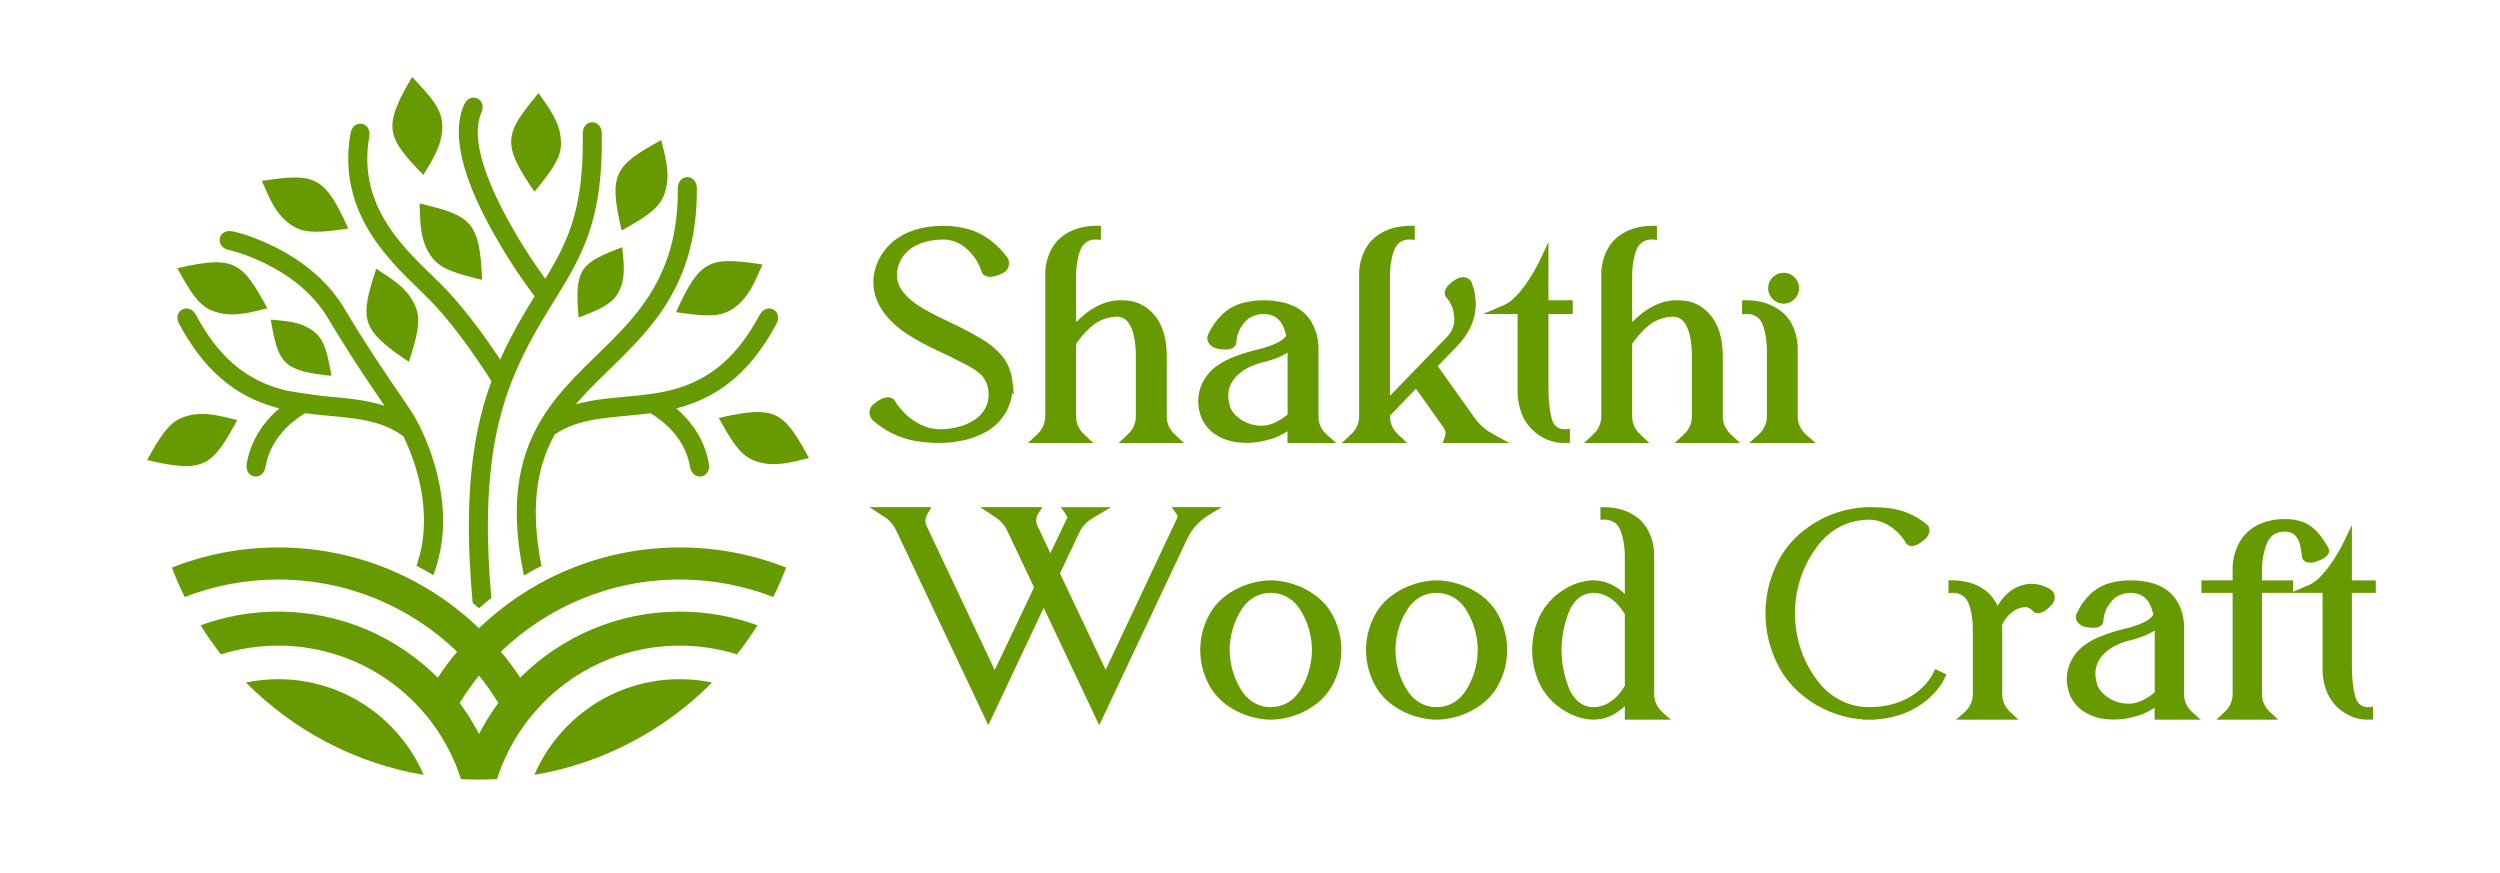<?xml version="1.0" encoding="utf-8"?>
<svg xmlns="http://www.w3.org/2000/svg" height="42in" style="shape-rendering:geometricPrecision; text-rendering:geometricPrecision; image-rendering:optimizeQuality; fill-rule:evenodd; clip-rule:evenodd" version="1.1" viewBox="0 0 500096.7 174541.59" width="120.338in">
 <defs>
  <style type="text/css">
   
    .fil0 {fill:none}
    .fil1 {fill:#679A01}
   
  </style>
 </defs>
 <g id="Layer_x0020_1">
  
  <rect class="fil0" height="174541.59" width="500096.7" y="-0"/>
  <g id="_1723706409584">
   <path class="fil1" d="M106940.05 59268.13c-532.03,-697.87 -1049.93,-1411.84 -1556.57,-2119.47 -1791.46,-2502.37 -3483.44,-5087.43 -5058.99,-7730.89 -4291.09,-7199.51 -11165.38,-20055.74 -7515.15,-28429.98 1203.68,-2761.43 4695.2,-1239.54 3491.52,1521.91 -2956.72,6783.2 3832.41,19147.96 7295.36,24958.08 1521.05,2551.98 3154.71,5047.91 4884.24,7463.73 200.11,279.55 402.11,560.34 606.2,840.74 881.4,-1460.32 1737.12,-2932.64 2524.87,-4433.32 1684.05,-3208.31 2912.4,-6403.74 3708.91,-9944.65 1073.03,-4770.13 1322.54,-9782.92 1251.98,-14658.21 -43.55,-3012.1 3764.82,-3067.13 3808.42,-55.14 74.97,5182.49 -204.02,10479.45 -1344.45,15549.24 -869.75,3866.29 -2213.45,7375.53 -4052.45,10878.94 -1050.06,2000.44 -2215.07,3947.46 -3401.88,5882.21l-589.87 958.57c-897.45,1455.14 -1798.57,2907.16 -2663.49,4373.75 -456.89,774.69 -906.97,1553.42 -1347.46,2337.56 -1724.95,3070.72 -3203.22,6091.29 -4440.6,9194.13l-735.88 1934.09c-1074.75,2967.52 -1935.75,6032.79 -2587.82,9307.36 -2098.26,10536.96 -1861.53,21867.54 -932.74,32525.95 -836.88,660.16 -1659.09,1343.08 -2464.72,2049.96 -420.24,-368.72 -845.37,-730.3 -1274.21,-1086.34l-39.95 -454.27c-974.67,-11086.76 -1207.51,-22813.13 976.18,-33779.17 707.57,-3553.4 1649.46,-6880.6 2830.66,-10103.11 -681.97,-1083.13 -1391.9,-2155.97 -2102.79,-3212.76 -2037.17,-3028.38 -4194.23,-6012.11 -6507.29,-8835.85 -911.24,-1112.38 -1851.47,-2203.74 -2832.01,-3255.74 -1732.23,-1858.52 -3645.95,-3593.16 -5442.92,-5396.02 -2247.33,-2254.69 -4382.72,-4608.88 -6215.83,-7217.82 -4622.21,-6578.46 -6498.3,-13665.87 -5092.4,-21661.5 521.68,-2966.86 4272.9,-2307.29 3751.22,659.57 -1230,6995.39 418.06,13063.08 4457.58,18812.26 1705.89,2427.83 3705.75,4620.56 5797.06,6718.71 1828.43,1834.4 3768.02,3595.85 5531.5,5487.87 1035.89,1111.42 2029.53,2263.87 2992.21,3439.1 2388.95,2916.41 4617.11,5995.77 6721.18,9123.5 229.78,341.59 459.37,684.75 688.02,1029.4 1061.04,-2392.58 2261.27,-4756.44 3602.84,-7144.72 453.58,-807.44 917.01,-1609.32 1387.5,-2407.03 616.13,-1044.76 1252.01,-2082.96 1892.06,-3120.64zm4005.7 27660.36c-1054.64,1911.04 -1909.34,3941.42 -2535.3,6158.53 -1838.59,6512.31 -1379.1,13537.02 -107.25,20111.91 -1186.58,605.66 -2354.35,1251.31 -3501.61,1935.88l-192.08 -977.42c-1425.75,-7254.39 -1894.47,-14915.24 135.47,-22105.23 658.7,-2333.11 1541.85,-4487.1 2625.32,-6519.87l685.19 -1224.82c1354.81,-2311.61 2974.39,-4474.99 4820.74,-6581.57 4843.58,-5526.09 10673.33,-10096.4 15140.62,-15970.84 5528.51,-7269.97 7620.67,-14955.7 7577.7,-24049.31 -14.25,-3012.33 3794.45,-3030.35 3808.7,-18.01 47.02,9936.85 -2314.8,18430.42 -8354.67,26372.8 -2325.85,3058.45 -4992.43,5789.72 -7732.04,8473.4 -2570.3,2517.8 -5202.54,4994.59 -7576.02,7702.49 -183.92,209.85 -365.41,420.24 -544.4,631.27 4196.31,-1169.89 8654.37,-1334.37 13036.64,-1819.63 831.77,-92.06 1656.2,-206.77 2485.17,-320.09 1001.72,-151.08 1996.02,-332.69 2978.73,-561.08 8761.62,-2036.22 14060.53,-7382.02 18258.28,-15166.88 1429.71,-2651.48 4782.14,-843.77 3352.43,1807.69 -4607.14,8544.18 -10591.1,14477.82 -20017.77,16890.73 239.77,204.94 469.04,409.26 684.72,609.6 3024.34,2809.29 5124.19,6350.94 5822.73,10448.97 506.2,2969.61 -3248.47,3609.53 -3754.61,640.03 -557.18,-3268.68 -2251.37,-6060.79 -4660.28,-8298.38 -885.57,-822.58 -2143.17,-1807.75 -3286.76,-2433.34 -1997.41,263.09 -4005.59,435.6 -6023.08,627.83 -3053.56,290.9 -6229.36,633.96 -9140.55,1644.61 -1416.96,491.9 -2752.07,1139.99 -3986.04,1990.72zm-34032.54 -5774.73c-681.67,-1002.04 -1366.51,-2002.04 -2046.12,-3005.31 -3207.67,-4735.14 -6307.68,-9519.77 -9226.43,-14439.93 -2852.83,-4809.06 -7330.32,-8377.9 -12279.97,-10856.79 -2225.91,-1114.77 -5132.01,-2305.41 -7589.4,-2840.65 -2943.37,-641.08 -2132.8,-4362.61 810.57,-3721.51 2775.37,604.51 5968.41,1896.59 8484.38,3156.6 5611.84,2810.52 10618.63,6871.6 13850.19,12319.11 2879.84,4854.57 5939.09,9575.02 9104.01,14247.02 1092.8,1613.2 2199.01,3218.04 3284.04,4836.3 701.31,1046.01 1454.12,2150.31 2046.48,3261.01 208.15,390.22 406.31,783.51 605.27,1178.35 1517.44,3068.34 2724.62,6406.71 3527.2,9695.71 1496.61,6133.11 1677.5,12570.94 -308.03,18622.01l-475.23 1448.31c-1113.04,-660.09 -2245.06,-1283.95 -3394.92,-1870.06l251.24 -765.69c2651.04,-8079.39 830.01,-17560.43 -2870.01,-25151.43l-312.42 -221.69c-1280.12,-908.44 -2671.72,-1593.21 -4152.74,-2107.34 -2911.19,-1010.65 -6086.98,-1353.71 -9140.55,-1644.61 -2017.49,-192.23 -4025.66,-364.74 -6023.08,-627.83 -1143.58,625.59 -2401.19,1610.76 -3286.76,2433.34 -2408.91,2237.59 -4103.1,5029.7 -4660.28,8298.38 -506.13,2969.55 -4260.81,2329.54 -3754.61,-640.03 698.54,-4098.03 2798.39,-7639.68 5822.73,-10448.97 215.67,-200.34 444.94,-404.66 684.72,-609.6 -9426.67,-2412.91 -15410.64,-8346.55 -20017.77,-16890.73 -1429.73,-2651.48 1922.72,-4459.14 3352.43,-1807.69 4197.75,7784.85 9496.66,13130.66 18258.27,15166.88 588.66,136.8 6216.96,963.68 6999.29,1039.95 4218.43,411.19 8470.39,669.39 12457.49,1946.9z"/>
   <path class="fil1" d="M84743.6 155011.08c-4848.83,-11262.07 -16045.41,-19147.83 -29085.21,-19147.83 -2215.44,0 -4377.4,228.53 -6464.4,661.62 9436.88,9508 21761.5,16144.53 35549.62,18486.21z"/>
   <path class="fil1" d="M87572.41 135557.8c1193.91,-1805.05 2486.91,-3538.75 3869.82,-5194.64 -9274.76,-8937.16 -21886.09,-14434.76 -35783.84,-14434.76 -6598.45,0 -12906.51,1240.87 -18706.4,3498.62 -949.39,-1912.3 -1808.18,-3877.1 -2571.13,-5889.44 6588,-2599 13766.01,-4026.84 21277.53,-4026.84 15589.85,0 29739.65,6152.62 40161.09,16159.82 10420.78,-10007.08 24569.51,-16159.82 40158.89,-16159.82 7511.52,0 14689.54,1427.84 21277.53,4026.84 -762.96,2012.33 -1621.74,3977.14 -2571.13,5889.44 -5799.89,-2257.75 -12107.95,-3498.62 -18706.4,-3498.62 -13897.05,0 -26507.76,5496.95 -35782.24,14433.4 1382.93,1655.82 2675.22,3390.03 3869.43,5194.82 8170.98,-8161.51 19450.98,-13210.12 31912.81,-13210.12 5459.2,0 10692.1,968.52 15536.48,2742.99 -1259.29,2009.36 -2621.36,3947.59 -4084.24,5803.13 -3616.7,-1129.78 -7463.26,-1739.07 -11452.24,-1739.07 -17117.61,0 -31614.56,11212.09 -36553.1,26692.19l-120.37 6.43 0.36 1.36c-1043.13,54.47 -2092.63,85.72 -3148.08,91.23l-8.57 0.07 -48.13 0.23 -6.59 0.03 -50.13 0.18 -4.63 0.05 -52.08 0.15 -2.72 0 -54.02 0.1 -0.74 0 -54.81 0.08 -1.21 0 -53.58 0.03 -3.16 0 -53.58 -0.03 -1.21 0 -54.81 -0.08 -0.74 0 -54.02 -0.1 -2.72 0 -52.08 -0.15 -4.63 -0.05 -50.13 -0.18 -6.58 -0.03 -48.15 -0.23 -8.57 -0.07c-1055.48,-5.51 -2104.91,-36.68 -3148.08,-91.23l0.36 -1.36 -120.37 -6.43c-4938.54,-15480.1 -19435.49,-26692.19 -36553.1,-26692.19 -3988.98,0 -7835.54,609.29 -11452.24,1739.07 -1462.86,-1855.54 -2824.95,-3793.78 -4084.24,-5803.13 4844.38,-1774.47 10077.27,-2742.99 15536.48,-2742.99 12462.45,0 23742.93,5049.06 31914.02,13211.3zm8246.26 -416.13c-1403.91,1739.22 -2697.71,3571.13 -3869.45,5485.95 1449.38,1952.76 2745.64,4026.14 3869.17,6203.23 1123.48,-2176.94 2419.55,-4250.17 3868.83,-6202.79 -1171.97,-1914.57 -2464.62,-3747.18 -3868.55,-5486.4z"/>
   <path class="fil1" d="M106893.15 155011.08c4848.83,-11262.07 16045.41,-19147.83 29085.21,-19147.83 2215.44,0 4377.4,228.53 6464.4,661.62 -9436.88,9508 -21761.5,16144.53 -35549.62,18486.21z"/>
   <path class="fil1" d="M106907.27 38343.93c3410.65,-4150.6 5205.44,-6552.05 5312.61,-9393.28 165.35,-4378.89 -2767.78,-7781.06 -4495.77,-10330.86 -6737.42,8107.71 -7527.75,10012.09 -816.83,19724.13z"/>
   <path class="fil1" d="M124362.63 46111.1c4682.4,-2633.49 7225.1,-4221.82 8354.06,-6831.34 1740.12,-4021.69 238.37,-8255.21 -448.79,-11257.75 -9216.53,5116.99 -10642.93,6605.83 -7905.27,18089.09z"/>
   <path class="fil1" d="M135234.98 62448.22c5318.09,760.22 8302.33,1047.48 10786.32,-335.96 3828.4,-2132 5213.42,-6405.11 6495.59,-9205.74 -10427.26,-1549.21 -12465.2,-1236.03 -17281.91,9541.71z"/>
   <path class="fil1" d="M143785.68 83609.98c2603.74,4698.98 4175.94,7251.71 6778.26,8397.19 4010.58,1765.56 8253.52,290.67 11260.36,-377.44 -5058.47,-9248.76 -6538.24,-10684.59 -18038.62,-8019.75z"/>
   <path class="fil1" d="M35455.96 53658.85c2603.76,4698.98 4175.94,7251.71 6778.26,8397.19 4010.58,1765.56 8253.52,290.67 11260.36,-377.44 -5058.47,-9248.76 -6538.23,-10684.59 -18038.62,-8019.75z"/>
   <path class="fil1" d="M82434.62 15390.04c3702.84,3892.17 5667.15,6157.04 5980.19,8983.02 482.67,4355.34 -2195.86,7961.37 -3734.27,10629.84 -7307.99,-7597.45 -8234.43,-9439.46 -2245.92,-19612.86z"/>
   <path class="fil1" d="M69665.06 45722.23c-5318.1,760.24 -8302.34,1047.5 -10786.32,-335.95 -3828.4,-2132 -5213.42,-6405.13 -6495.59,-9205.74 10427.26,-1549.21 12465.2,-1236.03 17281.91,9541.69z"/>
   <path class="fil1" d="M29426.83 92039.33c2603.74,-4698.99 4175.94,-7251.72 6778.26,-8397.19 4010.58,-1765.57 8253.52,-290.69 11260.36,377.44 -5058.47,9248.76 -6538.23,10684.59 -18038.62,8019.75z"/>
   <path class="fil1" d="M81793.54 72386.99c1634.09,-5117.6 2413.66,-8012.5 1462.58,-10691.98 -1465.59,-4129.66 -5448.88,-6206.04 -7997.25,-7936.13 -3261.79,10024.4 -3291.9,12086.04 6534.68,18628.11z"/>
   <path class="fil1" d="M115746.3 63522.17c4201.14,-1628.4 6501.36,-2644.07 7749.56,-4675.99 1923.85,-3131.47 1181.53,-6825.1 968.81,-9399.69 -8261.29,3149.96 -9622.91,4216.03 -8718.38,14075.68z"/>
   <path class="fil1" d="M96437.05 55981.8c-5219.54,-1271.41 -8096.67,-2114.23 -9888.27,-4322 -2761.35,-3402.5 -2458.44,-7884.25 -2607.49,-10960.81 10255.81,2438.46 12031.25,3486.87 12495.76,15282.81z"/>
   <path class="fil1" d="M66311.9 75174c-797.48,-4434.55 -1355.92,-6886.23 -3112.54,-8498.97 -2707.21,-2485.65 -6474.6,-2461.24 -9042.52,-2743.32 1516.95,8710.34 2303.84,10250.25 12155.07,11242.29z"/>
  </g>
  <path class="fil1" d="M458716.53 118368.56l3201.09 -1362.68c1331.87,-566.97 2596.72,-1935.88 3481.78,-3051.68 933.05,-1176.31 1762.69,-2465.49 2505.87,-3769.56 344.08,-603.78 688.89,-1233.02 987.92,-1861.22l1576.4 -3311.87 0 11083.36 4777.36 0 0 2501.62 -4777.36 0 0 14452.23 2.77 0 6.92 821.45c9.34,1114.35 84.11,2227.83 235.13,3332.1l1.19 8.62 0.98 8.66c82.56,715.44 220.7,1423.18 412.48,2117.37l3.11 11.19 2.77 11.26c130.15,528.19 397.92,1008.26 768.62,1405.33 503.81,490.43 1200.44,745.22 1902.5,695.07l887.43 -63.37 0 2535.04 -800.11 27.34c-1257.56,43 -2510.58,-195.06 -3659.86,-708.93 -938.32,-395.81 -1789.05,-957.21 -2539.93,-1643.88 -872,-797.43 -1583.03,-1745.87 -2069.99,-2824.11 -696.3,-1541.78 -1025,-3215.73 -1025,-4904.72l0 -15280.65 -12115.97 0 0 20252.21c0,1336.94 550.33,2611.97 1537.22,3515.93l4.12 3.78 1690.38 1590.87 -12344.04 0 1690.25 -1590.87 4.14 -3.78c986.35,-903.47 1546.92,-2178.15 1546.92,-3515.93l0 -20252.21 -6243.59 0 0 -2501.62 6243.59 0 0 -2165.25c-30.06,-1877.09 431.23,-3751.29 1335.62,-5396.77 621.42,-1130.64 1495.43,-2108.75 2550.36,-2851.52l8.62 -6.09 8.79 -5.84c886.68,-591.11 1866.15,-1054.17 2890.54,-1349.59 1223.46,-352.8 2490.87,-518.77 3764.02,-479.2 1296.04,-40.02 2587.19,196.73 3784.65,694.78l11.86 4.94 11.73 5.3c1147.95,519.85 2167.22,1310.7 2949.16,2299.28 684.5,865.41 1290.21,1792.09 1827.88,2755.18 73.54,127.91 122.69,267.78 144.22,413.92 68.24,463.1 -144.11,877.98 -461.08,1199.43 -266.05,269.85 -607.97,485.08 -945.52,653.86l-6.5 3.24 -6.54 3.14c-489.04,233.88 -992.32,436.09 -1516.67,575.82 -836.39,236.22 -2087.05,160.62 -2422.48,-808.16 -30.6,-88.35 -50.41,-180.1 -59.06,-273.18 -77.08,-828.42 -200.1,-1654.45 -397.48,-2463.22 -158.1,-647.82 -470.53,-1250.54 -910.93,-1751.08 -522.56,-538.24 -1247.94,-833.98 -1998.31,-811.89l-35.37 1.05 -35.34 -2c-846.6,-47.46 -1694.7,188.12 -2391.1,672.68 -479.92,381.66 -873.74,862.96 -1131.54,1420.87 -311.88,674.95 -536.14,1385.4 -701.85,2109.49 -253.63,1108.2 -396.66,2241.23 -396.66,3378.81l0 2172 6233.89 0 0 2273.65zm-245198.84 -14850.96l-3402.99 7143.87 -2598.52 -5482.88c-372.94,-786.89 -304.58,-1717.57 169.31,-2446.61l831.95 -1279.91 -12442.08 0 3126.76 2072.41c987.2,654.32 1775.16,1564.77 2282.13,2635.34l5371.59 11342.9 -7876.07 16534.09 -13612.02 -28789.56c-372.04,-786.86 -304.86,-1718.32 168.98,-2447.3l12.94 -19.9 758.82 -1327.98 -12376.29 0 3057.77 1997.72c992.95,648.71 1771.3,1571.37 2277.37,2641.62l18432.09 38979.63 3078.64 -6529.29 8000.4 -16950.94 11108.28 23478.86 17575.94 -37230.93c952.7,-2018.13 2470.81,-3700.3 4385.99,-4847.6l2569.14 -1539.07 -10039.77 0 647.71 918.8c362.86,514.76 704.84,720.92 402.49,1362.53l-14256.65 30254.55 -9137.68 -19278.7 3862.61 -8181.34c545.94,-1156.35 1421.32,-2132.26 2520.55,-2788.41l3832.13 -2287.43 -10056.61 0 929.89 1308.34c168.03,236.39 299.88,491.38 395.24,757.18zm39383.38 12650.21c433.52,-51.29 867.78,-72.91 1304.2,-72.91l9.73 0c436.44,0 870.68,21.61 1304.2,72.91 1322.28,133.93 2619.6,451.54 3866.06,910.26 1313.23,483.25 2551.5,1146.15 3680,1973.74 1352.7,991.95 2506.1,2235.29 3337.31,3695.59 2564.34,4505.15 2567.72,10046.43 -0.29,14550.24 -832.08,1459.29 -1984.09,2712.64 -3337.02,3704.79 -1128.5,827.55 -2366.77,1490.48 -3680,1973.74 -1247.99,459.26 -2546.56,770.52 -3869.3,910.57 -425.67,45.08 -853.37,72.58 -1281.56,72.58l-48.54 0c-428.19,0 -855.87,-27.5 -1281.56,-72.58 -1322.74,-140.05 -2621.31,-451.31 -3869.3,-910.57 -1313.23,-483.26 -2551.5,-1146.17 -3680.02,-1973.75 -1352.89,-992.15 -2504.9,-2245.48 -3336.99,-3704.77 -2568.03,-4503.81 -2564.66,-10045.09 -0.31,-14550.24 831.22,-1460.31 1984.62,-2703.63 3337.3,-3695.58 1128.52,-827.6 2366.78,-1490.51 3680.02,-1973.75 1246.46,-458.72 2543.81,-776.32 3866.06,-910.26zm33163.85 0c433.52,-51.29 867.77,-72.91 1304.2,-72.91l9.73 0c436.42,0 870.68,21.61 1304.2,72.91 1322.25,133.93 2619.6,451.54 3866.06,910.26 1313.23,483.25 2551.5,1146.15 3680,1973.74 1352.7,991.95 2506.1,2235.29 3337.31,3695.59 2564.34,4505.15 2567.72,10046.43 -0.31,14550.24 -832.08,1459.29 -1984.09,2712.64 -3337,3704.79 -1128.5,827.55 -2366.77,1490.48 -3680,1973.74 -1247.99,459.26 -2546.56,770.52 -3869.3,910.57 -425.69,45.08 -853.37,72.58 -1281.56,72.58l-48.54 0c-428.19,0 -855.89,-27.5 -1281.56,-72.58 -1322.74,-140.05 -2621.31,-451.31 -3869.3,-910.57 -1313.23,-483.26 -2551.5,-1146.17 -3680.02,-1973.75 -1352.91,-992.15 -2504.92,-2245.48 -3337,-3704.77 -2568.01,-4503.81 -2564.64,-10045.09 -0.29,-14550.24 831.22,-1460.31 1984.62,-2703.63 3337.3,-3695.58 1128.52,-827.6 2366.78,-1490.51 3680.02,-1973.75 1246.46,-458.72 2543.8,-776.32 3866.06,-910.26zm38960.79 25066.94c-1685.6,1641.65 -3837.59,2724.55 -6279.37,2724.55 -437.86,0 -874.8,-41.36 -1307.52,-106.25 -1252.35,-187.86 -2465.1,-588.97 -3588.82,-1171.27 -1164.23,-603.29 -2248.26,-1353.2 -3211.12,-2244.35l-5.96 -5.53 -5.86 -5.63c-1106.31,-1064.94 -2011.58,-2320.91 -2677.17,-3704.1l-3.78 -7.9 -3.63 -7.98c-1932.7,-4243.71 -1936.48,-9116.59 0.29,-13359.06l3.48 -7.62 3.63 -7.54c665.59,-1383.19 1570.86,-2639.18 2677.17,-3704.13l5.86 -5.63 5.96 -5.51c965.74,-893.83 2042.98,-1651.5 3212.49,-2254.77 1121.35,-578.43 2329.71,-971.06 3577.61,-1159.36 434.64,-75.38 876.44,-107.76 1317.36,-107.76 2441.78,0 4593.78,1082.92 6279.37,2724.57l0 -7673.66c0,-1063.66 -126.39,-2122.07 -325.21,-3165.85 -129.45,-679.56 -322.37,-1346.97 -584.21,-1987.5 -208.39,-509.83 -540.3,-978.16 -957.44,-1338.4 -620.48,-466.79 -1385.89,-716.08 -2162.61,-700.56l-844.99 16.92 0 -2518.35 828.42 0c1211.78,0 2415.18,177.39 3571.05,543.6 967.72,306.61 1884.6,750.03 2714.1,1336.96 1002.85,709.62 1821.77,1650.1 2398.69,2733.96 828.86,1557.23 1253.38,3320.54 1233.21,5084.04l0 27698.09c0,1332.72 563.97,2605.08 1535.67,3514.41l1795.73 1596.17 -9202.39 0 0 -2724.55zm50075.28 2684.24l0 40.31 -1148.85 0c-174.79,0 -349.56,0 -524.34,0l-828.42 0 0 -54.83c-307.41,-20.99 -614.25,-50.34 -920.63,-86.98 -1953.87,-233.54 -3872.26,-736.81 -5692.56,-1483.51 -1945.79,-798.13 -3753.94,-1884.37 -5384.17,-3211.86 -1912.32,-1557.18 -3535.17,-3455.79 -4710.91,-5627.36 -3643.25,-6728.92 -3643.5,-14858.48 0,-21587.89 1173.79,-2167.91 2801.84,-4063.13 4710.91,-5617.64 1629.84,-1327.16 3439.34,-2408.91 5382.42,-3211.15 1820.25,-751.52 3738.41,-1248.03 5693.32,-1484.09 716.79,-86.55 1435.58,-141.92 2157.87,-141.92l436.96 0c1250.64,0 2500.94,67.02 3742.47,219.83 2735.61,336.68 5311.15,1476.8 7422.21,3245.97 930.48,779.79 521.6,2087.71 -237.53,2822.57 -395.79,383.15 -840.75,720.45 -1311.47,1006.25 -709.8,430.97 -1810.57,767.57 -2474.87,66.75 -63.89,-67.41 -119.75,-142.05 -166.46,-222.33 -970.17,-1667.49 -2413.54,-3009.73 -4139.54,-3869.94 -1003.86,-500.29 -2113.4,-764.74 -3234.83,-767.47l-140.31 9.36 -22.55 0.26c-2259.78,27.32 -4485.25,651.44 -6411.36,1838.36 -1447.09,891.7 -2707.26,2058.73 -3722.28,3421.22l-5.33 7.18 -5.51 7.05c-1185.29,1521.27 -2132.98,3211.15 -2857.06,4997.01 -2204.82,5438.15 -2204.82,11504.92 0,16943.05 724.66,1787.28 1680.72,3484.45 2866.78,5006.73l5.24 6.71 5.09 6.81c1022.63,1369.6 2299.72,2538.9 3758.8,3429.9 1960.6,1197.28 4204.07,1830.35 6501.27,1830.35l106.82 0c3542.03,0 6960.61,-936.32 9741.05,-3184.75 803.81,-650.02 1542.88,-1402.37 2163.81,-2229.77 234.64,-312.66 517.75,-712.14 694.09,-1066.25l549.49 -1127.89 2267.68 1062.09 -554.76 1138.74 -1.91 3.78c-218.65,437.42 -526.29,892.49 -813.07,1285.52 -714.45,979.17 -1565.08,1874.34 -2492.5,2653.6 -2965.52,2491.68 -6587.24,3711.95 -10405.02,3926.22zm35831.18 -25011.61c41.25,130.43 70.14,264.43 85.27,400.46l3.84 34.51 0.92 34.69c15.23,563.51 -174.75,1116.2 -547.33,1540.84 -354.89,430.05 -771.02,806.36 -1222.05,1133.2 -304.63,220.75 -647.59,398.27 -1006.38,515.9l-8.07 8.07 -90.43 22.59c-22.05,6.5 -44.14,12.78 -66.3,18.82l-107.04 29.19 -25.82 0c-251.05,49.57 -512.07,28.71 -754.91,-52.23 -154.99,-51.67 -275.29,-125.67 -401.24,-226.46l-79.2 -63.35 -61.55 -80.61c-371.61,-486.47 -953.35,-775 -1564.28,-781.31 -941.97,53.48 -1834.55,405.41 -2566.98,999.51l-7.43 6.02 -7.54 5.84c-863.4,667.88 -1561.19,1537.37 -2015.57,2529.12 15.15,223.23 26.1,447.02 26.1,670.55l0 13186.32c0,1341.96 554.15,2616.9 1539.98,3528.18l5.42 5.06 1686.32 1587.04 -12434.13 0 1795.74 -1596.17c975.34,-912.73 1535.67,-2186.6 1535.67,-3524.11l0 -12357.9 -9.73 0 0 -828.42c0,-1049.07 -114.61,-2094.6 -314.87,-3123.78 -128.01,-657.84 -310.18,-1309.95 -577.72,-1925.31l-5.43 -12.45 -5.01 -12.63c-497.58,-1255.48 -1743.11,-2052.03 -3091.01,-1983.1l-870.73 44.52 0 -2545.05 828.42 0c1192.42,0 2380.61,163.69 3525.04,499.62 967.51,283.98 1884.62,717.69 2718.39,1284.85 1017.75,692.28 1843.5,1626.32 2435.29,2704.04 110.41,201.05 213.22,405.71 308.33,613.69 196.2,-318.57 401.78,-631.51 615.07,-939.28 987.71,-1425.21 2388.85,-2534.76 4030.07,-3106.9 1463.87,-510.29 3059.84,-479.04 4508.22,68.05 243.75,78.84 482.28,176.6 713.5,286.7l19.26 9.16 606.49 328.11c419.89,221.29 732.18,605.46 853.42,1064.45zm20081.07 22677.73c-405.46,251.08 -821.43,485.34 -1246.66,703.14 -855.19,477.99 -1773.39,832.54 -2728.02,1052.73 -601.59,172.48 -1214.1,313.04 -1831.9,413.4 -1396.66,226.86 -2824.1,239.14 -4227.15,62.5 -1489.12,-187.48 -2920.59,-689.02 -4182.05,-1505.25l-9.73 -6.3 -513.84 -353.26 -35.03 -30.37c-145.61,-126.19 -281.9,-262.43 -427.26,-388.4l-6.94 -6.02 -6.81 -6.17c-353.01,-319.93 -668.01,-672.43 -939.79,-1063.79 -280.97,-404.6 -531.43,-827.7 -734.62,-1276.86l-6.05 -13.38 -5.58 -13.61c-169.83,-413.94 -303.73,-840.79 -414.76,-1273.98 -438.01,-1709.05 -324.53,-3509.4 359.01,-5138.49 609.26,-1452.06 1596.32,-2716.7 2866.34,-3648.77 1175.08,-862.4 2480.23,-1539.46 3857.96,-2013.99 1371.07,-525.78 2780.33,-949.97 4208.62,-1289.59 1557.26,-370.32 3584.88,-971.15 4900.68,-1928.11 224.93,-163.6 727.88,-584.06 842.11,-887.48l0 -97.73c-32.98,-142.62 -69.93,-284.28 -111.53,-424.7l-4.71 -15.84 -4.04 -16.03c-165.59,-653.57 -416.72,-1284.86 -751.31,-1870.4 -298.59,-522.53 -722.02,-960.4 -1217.68,-1298.84 -725.1,-447.46 -1576.39,-677.68 -2428.35,-653.35l-11.83 0.34 -31.25 0c-1088.01,0 -2155.15,337.32 -3042.16,967.11 -1422.1,1158.26 -2296.54,2860.3 -2373.75,4696.51l-1.01 23.84 -2.37 23.77c-11.96,119.63 -41.31,236.75 -87.48,347.77 -344.24,827.58 -1379.56,967.28 -2163.27,931.4 -551.41,-25.25 -1097.56,-108.62 -1631.05,-250.16l-10.98 -2.9 -10.88 -3.22c-1063.77,-313.68 -1976.89,-1399.34 -1473.13,-2522.23 613.79,-1368.11 1465.23,-2632.23 2512.74,-3705.92 1056.44,-1082.85 2354.3,-1895.84 3793.02,-2364.77l8.3 -2.7 8.34 -2.52c1454.27,-440.4 2975.72,-657.21 4495.17,-637.65 1200.85,-9.46 2400.27,122.02 3575.29,367.06 1003.14,209.19 1978.78,568.27 2882.18,1051.5l6.43 3.44 6.36 3.55c1133.06,631.89 2098.93,1543.08 2778.46,2649.5 986.6,1606.36 1483.21,3480.77 1452.81,5363.39l0 13315.42c0,1334.68 555.59,2605.62 1534.29,3513.21l1797.07 1597.36 -9226.97 0 14.76 -2374.19zm-176843.67 -127.45l84.28 -9.37 43.18 -0.26c1333.88,-8.67 2640.16,-411.55 3737.66,-1172.85 819.86,-568.73 1505.81,-1305.89 2030.12,-2153.51l4.52 -7.3 4.66 -7.22c624.54,-964.38 1123.72,-2006.25 1506.87,-3088.72 1143.86,-3231.75 1141.33,-6751.07 -0.21,-9983.15 -383.49,-1085.85 -880.32,-2130.72 -1506.66,-3097.9l-4.02 -6.23 -3.94 -6.3c-531.84,-854.42 -1233.28,-1603.25 -2065.25,-2171.5 -1111.96,-759.52 -2440.54,-1156.82 -3785.76,-1156.82l-97.12 0c-1336.65,0 -2635.04,416.62 -3734.35,1174.26 -823.12,567.26 -1504.69,1307 -2026.06,2158.55l-5.46 8.97 -5.71 8.79c-624.64,964.54 -1123.12,2006.88 -1507.03,3089.23 -1144.4,3226.34 -1142.05,6755.01 0.18,9982.1 383.13,1082.48 882.31,2124.34 1506.85,3088.72l4.02 6.23 3.94 6.28c530.17,851.77 1229.87,1603.86 2057.6,2172.95 1107.51,761.42 2415.78,1159.96 3757.7,1165.05zm33163.85 0l84.28 -9.37 43.16 -0.26c1333.9,-8.67 2640.18,-411.55 3737.66,-1172.85 819.88,-568.73 1505.82,-1305.89 2030.13,-2153.51l4.52 -7.3 4.66 -7.22c624.54,-964.38 1123.71,-2006.25 1506.85,-3088.72 1143.88,-3231.75 1141.34,-6751.07 -0.2,-9983.15 -383.49,-1085.85 -880.32,-2130.72 -1506.66,-3097.9l-4.02 -6.23 -3.94 -6.3c-531.84,-854.42 -1233.28,-1603.25 -2065.25,-2171.5 -1111.96,-759.52 -2440.54,-1156.82 -3785.76,-1156.82l-97.12 0c-1336.65,0 -2635.04,416.62 -3734.35,1174.26 -823.12,567.26 -1504.69,1307 -2026.06,2158.55l-5.48 8.97 -5.69 8.79c-624.66,964.54 -1123.13,2006.88 -1507.05,3089.23 -1144.39,3226.34 -1142.03,6755.01 0.18,9982.1 383.15,1082.48 882.33,2124.34 1506.87,3088.72l4.02 6.23 3.94 6.28c530.17,851.77 1229.86,1603.86 2057.6,2172.95 1107.51,761.42 2415.78,1159.96 3757.7,1165.05zm37692.28 -4280.72l0 -14298.57c-1315.79,-2297.66 -3498.73,-4281.85 -6279.37,-4281.85l-78.24 0c-1163.33,26.77 -2274.34,472.25 -3131.13,1260.45 -658.26,633.72 -1190.72,1385.34 -1556.39,2223.52 -434.52,995.99 -763.89,2035.57 -1022.89,3090.1 -784,3191.95 -784,6521.1 0,9713.04 260.09,1058.93 593.18,2098.85 1031.84,3098.03 366.77,835.39 899.85,1600.34 1570.74,2219.92 869.76,803.22 2003.56,1253.43 3187.92,1256.12 2778.3,6.28 4968.38,-1982.16 6277.53,-4280.77zm105997.36 -11060.76c-1622.25,1059.28 -3786.86,1712.68 -5434.81,2106.84 -2137.37,574.69 -4438.7,1772.9 -5635.72,3710.56 -419.8,679.53 -686.06,1442 -763.92,2237.87 -74.84,764.92 3.62,1538.87 199.75,2280.79l9.13 34.55 6.14 35.19c28.78,165.48 94.65,339.04 141.79,510.6 44.96,107.8 66.02,201.95 119.4,312.58l27.16 41.97 23.72 50.46c61.16,129.94 133.23,260.14 214.69,378.62l5.45 7.94 143.19 219.03 172.02 204.76c554.5,660.11 1226.52,1199.93 1984.11,1610.63 897.77,486.7 1875.31,792.44 2893.34,883.93 1197.18,107.56 2415,-139.07 3489.29,-673.92 854.22,-425.24 1667.32,-947.17 2405.26,-1554.48l0 -12397.92z"/>
  <path class="fil1" d="M334654.52 63346.66c-2015.62,37.52 -3946.05,835.37 -5398.39,2234.91l-8.74 8.41 -8.93 8.18c-1037.97,950 -1961.24,2024.65 -2745.69,3192.7l0 14522.6c0,1332.25 555.68,2600.68 1534.23,3505.21l3.11 2.88 1902.79 1790.87 -13063.07 0 1902.79 -1790.87 3.12 -2.88c977.89,-903.93 1544.09,-2172.22 1544.09,-3505.21l0 -28309.61c-30.82,-1809.24 410.62,-3613.33 1268.34,-5206.27 600.44,-1115.07 1465.21,-2069.45 2507.24,-2788.51 852.14,-588.04 1803.37,-1026.8 2794.43,-1322.63 1173.43,-350.28 2394.35,-513.51 3618.12,-513.51l943.14 0 0 2800.68 -996.63 -56.63c-1329.43,-75.52 -2560.14,717.7 -3050.22,1954.2l-3.57 9.02 -3.75 8.92c-260.09,618.83 -456.49,1269.8 -572.71,1931.23l-2.47 14.12 -2.91 14.05c-214.4,1034.77 -316.51,2095.14 -326.1,3151.34l0 9460.91c2336.33,-2439.72 5404.49,-4387.57 8791.3,-4393.07 706.64,-20.4 1412.71,33.18 2111.3,139.04l12.29 1.87 12.21 2.18c636.4,113.65 1265.8,304.07 1852.29,577.24 1048.39,488.28 1979.89,1190.48 2735.63,2065.93 2028.43,2349.78 2589.3,5313.46 2619.43,8340.73l0.03 4.68 0 12114.1c0,1332.25 555.66,2600.68 1534.23,3505.21l3.11 2.88 1902.79 1790.87 -13063.08 0 1902.81 -1790.87 3.11 -2.88c978.53,-904.53 1534.21,-2172.97 1534.21,-3505.21l0 -12139.04c0,-2127.11 -289.66,-6253.9 -2399.16,-7474.92 -428.89,-248.27 -897.89,-351.75 -1390.74,-352.85z"/>
  <path class="fil1" d="M309747.09 62813.28l0 14499.94 1.96 0 7.87 935.21c9.49,1129.25 85.23,2257.6 238.27,3376.65l1.33 9.83 1.15 9.85c83.38,722.59 222.89,1437.42 416.62,2138.53l3.53 12.75 3.16 12.84c128.08,519.83 391.57,992.21 756.07,1383.21 491.82,477.8 1171.51,726.06 1856.26,677.16l1010.32 -72.19 0 2783.67 -910.9 31.14c-1294.09,44.24 -2583.57,-200.74 -3766.29,-729.4 -964.64,-407.07 -1839.39,-984.16 -2611.4,-1690.15 -897.09,-820.37 -1628.42,-1796.25 -2129.37,-2905.51 -714.15,-1581.33 -1051.55,-3298.13 -1051.55,-5030.46l0 -15443.07 -6920 0 4254.02 -1810.91c1336.94,-569.14 2614,-1954.25 3502.33,-3074.19 945.91,-1192.52 1786.99,-2499.67 2540.39,-3821.72 348.66,-611.83 698.51,-1249.87 1001.42,-1886.53l1794.79 -3772.41 0 11620.17 4859.56 0 0 2745.59 -4859.56 0z"/>
  <path class="fil1" d="M283245.28 77753.12l-5197.95 5378.61 0 171.87c0,1337.01 552,2607.15 1534.21,3515.08l3.11 2.88 1902.81 1790.87 -13063.07 0 1902.78 -1790.87 3.12 -2.88c981.67,-907.41 1544.09,-2177.25 1544.09,-3515.08l0 -28299.74c-30.81,-1809.24 410.62,-3613.33 1268.36,-5206.27 600.44,-1115.07 1465.2,-2069.45 2507.23,-2788.51 852.16,-588.04 1803.37,-1026.8 2794.45,-1322.63 1173.41,-350.28 2394.34,-513.51 3618.12,-513.51l943.13 0 0 2800.68 -996.63 -56.63c-1329.42,-75.52 -2560.16,717.7 -3050.21,1954.22l-3.58 8.98 -3.75 8.93c-260.09,618.83 -456.48,1269.8 -572.69,1931.23l-2.47 14.14 -2.91 14.04c-214.41,1034.78 -316.51,2095.14 -326.1,3151.34l0 24184.34 11617.73 -12011.11 8.44 -4.24c671.79,-756.67 1089.27,-1693.27 1209.6,-2700.75 84.69,-930.61 -9.24,-1873.15 -295.6,-2763.56 -266.02,-827.16 -710.47,-1583.85 -1277.6,-2240.18 -49.23,-56.97 -93.34,-118.26 -131.71,-183.02 -532.48,-899.13 177.73,-1909.16 833.52,-2504.72 421.38,-382.67 892.69,-717.67 1389.69,-994.76 1039.36,-579.45 2521.53,-460.52 2998.06,769.47 561.86,1450.23 848.25,3009.14 804.11,4565.26 -42.08,1483.6 -390.92,2959.84 -1029.69,4300.22 -667.9,1401.49 -1574.02,2671.46 -2652.84,3786.2l-3909.03 4039.03 7377.66 10364.04c906.18,1273 2076.13,2331.21 3442.99,3090.6l3448.29 1915.74 -13301.91 0 471.27 -1271.01c216.02,-582.56 132.25,-1241.11 -234.01,-1744.73l-3.11 -4.29 -5567.92 -7839.29z"/>
  <path class="fil1" d="M257557.21 86276.91c-365.22,220.97 -738.51,428.86 -1119.09,623.84 -876.93,489.94 -1818.44,853.53 -2797.21,1079.53 -614.94,176.23 -1241,319.83 -1872.49,422.4 -1430.14,232.31 -2891.81,244.96 -4328.53,64.09 -1529.73,-192.59 -3000.18,-707.98 -4296.03,-1546.5l-11.08 -7.15 -528.47 -363.32 -39.87 -34.57c-148.13,-128.37 -286.78,-266.98 -434.6,-395.09l-7.89 -6.84 -7.76 -7.02c-364.76,-330.56 -690.23,-694.88 -971.02,-1099.23 -289.3,-416.59 -547.07,-852.27 -756.28,-1314.74l-6.89 -15.27 -6.36 -15.48c-174.51,-425.38 -312.17,-863.94 -426.26,-1309.09 -450.96,-1759.65 -333.88,-3613.39 369.88,-5290.68 626.77,-1493.86 1642.31,-2794.79 2948.85,-3753.69 1202.99,-882.87 2539.05,-1576.11 3949.42,-2062.05 1398.3,-536.12 2835.52,-968.73 4292.14,-1315.1 1563.36,-371.76 3582.81,-969.22 4911.15,-1917.42 223.58,-159.59 727.01,-570.61 853.21,-869.7l0 -67.08c-32.41,-139.3 -68.64,-277.72 -109.29,-414.9l-5.37 -18.08 -4.61 -18.26c-166.2,-656 -418.23,-1289.69 -754.06,-1877.4 -295.78,-517.62 -715.36,-951.29 -1206.15,-1286.76 -720.53,-444.09 -1566.18,-672.63 -2412.53,-648.44l-13.45 0.39 -33.25 0c-1084.77,0 -2148.88,335.95 -3033.58,963.27 -1422.81,1160.03 -2297.84,2863.58 -2375.13,4701.53l-1.13 27.18 -2.72 27.06c-13.15,131.53 -45.42,260.29 -96.2,382.35 -369.19,887.48 -1453.76,1047.82 -2297.84,1009.18 -568.03,-26.01 -1130.69,-111.91 -1680.28,-257.72l-12.47 -3.3 -12.42 -3.65c-939.53,-277.06 -1792.27,-1119.39 -1702.11,-2162.37 16.15,-186.99 63.58,-369.52 140.41,-540.77 629.17,-1402.39 1501.94,-2698.1 2575.68,-3798.69 1085.96,-1113.12 2420.14,-1948.82 3899.08,-2430.84l9.44 -3.08 9.49 -2.86c1488.82,-450.85 3046.35,-672.87 4601.91,-652.93 1228.27,-9.59 2455.15,124.85 3657.05,375.49 1029.74,214.74 2031.21,583.29 2958.63,1079.37l7.31 3.89 7.23 4.02c1167.62,651.19 2162.73,1590.15 2862.97,2730.28 1013.4,1650.01 1523.72,3575.26 1492.65,5509.06l0 13543.71c0,1329.33 553.24,2595.12 1527.78,3499.27l2024.57 1799.69 -9750.95 0 14.51 -2335.52zm11.13 -15731.75c-1640.51,1025.72 -3763.74,1664.95 -5403.12,2057.13 -2147.8,577.76 -4468.74,1782.16 -5671.93,3729.82 -418.96,678.21 -684.85,1439.05 -762.55,2233.37 -74.97,766.21 3.86,1541.42 200.33,2284.57l10.41 39.35 6.99 40.12c27.8,159.95 90.95,329.42 138.22,496.69 43.78,103.39 66.84,194.31 117.54,310.54l26.57 41.07 27.06 57.48c59.88,127.24 130.46,254.96 210.24,371.01l6.2 9 143 218.7 171.11 203.71c555.94,661.81 1229.64,1202.88 1989.18,1614.62 901.21,488.55 1882.31,795.56 2904.27,887.38 1199.31,107.74 2419.34,-139.59 3495.54,-675.36 848,-422.17 1655.94,-938.73 2390.95,-1538.82l0 -12380.38z"/>
  <path class="fil1" d="M223421.99 63346.66c-2015.61,37.52 -3946.07,835.37 -5398.39,2234.91l-8.74 8.41 -8.93 8.18c-1037.97,950 -1961.22,2024.65 -2745.69,3192.7l0 14522.6c0,1332.25 555.68,2600.68 1534.23,3505.21l3.11 2.88 1902.79 1790.87 -13063.07 0 1902.79 -1790.87 3.12 -2.88c977.89,-903.93 1544.09,-2172.22 1544.09,-3505.21l0 -28309.61c-30.81,-1809.24 410.62,-3613.33 1268.34,-5206.27 600.42,-1115.07 1465.21,-2069.45 2507.24,-2788.51 852.14,-588.04 1803.37,-1026.8 2794.43,-1322.63 1173.43,-350.28 2394.35,-513.51 3618.14,-513.51l943.13 0 0 2800.68 -996.64 -56.63c-1329.4,-75.52 -2560.14,717.7 -3050.19,1954.2l-3.58 9.02 -3.75 8.92c-260.09,618.83 -456.49,1269.8 -572.71,1931.23l-2.47 14.12 -2.91 14.05c-214.4,1034.77 -316.51,2095.14 -326.1,3151.34l0 9460.91c2336.33,-2439.72 5404.49,-4387.57 8791.3,-4393.07 706.64,-20.4 1412.71,33.18 2111.3,139.04l12.29 1.87 12.21 2.18c636.4,113.65 1265.79,304.07 1852.29,577.24 1048.38,488.28 1979.89,1190.48 2735.61,2065.93 2028.43,2349.78 2589.33,5313.46 2619.45,8340.73l0.03 4.68 0 12114.1c0,1332.25 555.66,2600.68 1534.23,3505.21l3.11 2.88 1902.79 1790.87 -13063.07 0 1902.79 -1790.87 3.11 -2.88c978.53,-904.53 1534.21,-2172.97 1534.21,-3505.21l0 -12139.04c0,-2127.11 -289.68,-6253.9 -2399.16,-7474.92 -428.89,-248.27 -897.89,-351.75 -1390.74,-352.85z"/>
  <path class="fil1" d="M202496.23 78559.04c-393.18,3349.14 -2418.76,6353.59 -5495.59,7960.88 -1257.69,657 -2591.68,1168.26 -3973.34,1494.4 -1043.83,246.4 -2106.31,423.3 -3175.94,506.38l-8.8 0.67 -176.75 10.41c-161.21,9.49 -322.4,19.52 -483.64,29.02 -386.55,30.97 -774.25,41.75 -1161.96,41.75l-39.51 0c-1660.6,0 -3321.2,-116.67 -4956.85,-409.88 -3168.45,-568.01 -6115.14,-2027.73 -8497.68,-4190.83l-45.93 -41.69 -40.07 -47.35c-384.08,-453.93 -562.68,-1057.79 -493.27,-1647.85 68.8,-584.75 382.49,-1115.67 852.22,-1467.57 430.81,-370.16 902.53,-690.74 1410.94,-944.93 799.54,-399.79 1925.21,-611.98 2619.15,111.49 78.76,82.12 147.43,173.35 204.66,271.65 1221.95,2008.14 2978.09,3625.35 5075.73,4685.69 1205.38,609.32 2548.49,945.56 3900.71,945.56 53.94,0 107.95,0.36 161.89,0.02 1423.28,-9.06 2841.85,-236.81 4200.6,-658.83 1054.07,-327.42 2042.93,-839.15 2933.01,-1490.26 1347.36,-985.6 2246.2,-2484.34 2424.16,-4149.22 86.91,-812.97 7.41,-1639.62 -213.22,-2426.01 -129.99,-413.19 -300.52,-813.53 -511.84,-1191.72 -105.71,-189.15 -220.17,-377.73 -351.62,-550.24l-8.8 -11.57 -8.44 -11.83c-109.23,-152.91 -234.28,-292.16 -369.83,-422.02 -1018.67,-877.04 -2155.87,-1614.79 -3372.59,-2186.27l-20.65 -9.7 -20.14 -10.68c-1809.11,-959.03 -3646.21,-1854.27 -5504.83,-2713.1 -2027.09,-936.7 -3994.73,-1995.25 -5873.11,-3203.97 -1645.63,-1058.92 -3115.85,-2363.25 -4350.29,-3882.57 -1104.82,-1359.78 -1878.27,-2970.41 -2244.76,-4684.19l-2 -9.41 -1.83 -9.46c-285.49,-1482.39 -218.67,-3016.21 197.23,-4468.01 733.98,-2562.01 2381.3,-4765.42 4606.26,-6227.54 2669.56,-1754.25 5867.86,-2377.32 9022.2,-2377.32l29.63 0c1705.1,0 3404.66,224.39 5046.36,687.3 1569.14,442.42 3025.24,1197.72 4323.47,2180.61 1310.42,992.13 2466.9,2175.39 3426.39,3510.33l36.73 51.1 29.61 55.51c282.18,529.14 332.61,1145.66 140.2,1714.18 -188.66,557.35 -600.28,1016.44 -1136.99,1255.66 -492.29,274.03 -1024.33,483.16 -1571.04,618.5 -842.77,233.79 -1919.45,228.62 -2483.59,-556.12 -85.36,-118.72 -152.44,-249.28 -199.59,-387.65l-2.77 -8.07 -2.6 -8.13c-694.5,-2164.67 -2090.79,-4022.08 -3972.88,-5295.82 -1099.44,-689.46 -2362.99,-1071.84 -3662.94,-1071.84l-9.88 0c-2446.77,0 -5138.29,572.56 -7021,2233.42 -1284.42,1133.08 -2111.43,2710.5 -2231.41,4425.53 -131.56,1880.89 613.74,3320.54 1916.95,4648.42 997.61,968.4 2109.16,1808.28 3317.78,2496.25l8.61 4.91 8.48 5.06c1692.83,1011.16 3525.73,1875.5 5305.31,2723.96 1033.75,492.88 2069.55,985.6 3084.01,1517.32 471.69,247.25 938.89,502.99 1406.43,758.03l10.29 5.6 1260.4 728.68c1760.09,939.59 3327.79,2183.64 4652.38,3675.08l9.83 11.11 9.51 11.4c338.91,406.66 640.85,843.39 894.01,1308.52 218.93,402.21 411.47,821.25 575.59,1248.72 305.43,795.52 511.86,1625.28 609.57,2472.03l310.31 2689.1 -322.66 -322.63z"/>
  <path class="fil1" d="M357029.59 62902.13c519.34,531.12 964.04,1134.93 1316.88,1790.21 859.93,1597.02 1289,3391.08 1268.37,5203.56l0 13417.57c0,1329.33 553.24,2595.12 1527.78,3499.27l2024.59 1799.69 -13277.71 0 2023.05 -1798.31c967.55,-905.94 1529.33,-2173.23 1529.33,-3500.65l0 -13418.88c-9.59,-1062.01 -125.54,-2120.37 -328.35,-3162.51 -129.89,-667.6 -314.87,-1326.13 -583.1,-1951.98l-4.74 -11.04 -4.43 -11.14c-490.51,-1230.05 -1716.7,-2021.4 -3041.06,-1946.15l-996.64 56.63 0 -2800.7 943.14 0c1222.51,0 2440.67,167.9 3613.98,512.29 92.41,27.13 184.36,55.6 275.83,85.36 810.09,293.54 2429.87,990.33 3713.08,2236.79z"/>
  <circle class="fil1" cx="356788.09" cy="57650.45" r="3091.88"/>
 </g>
</svg>